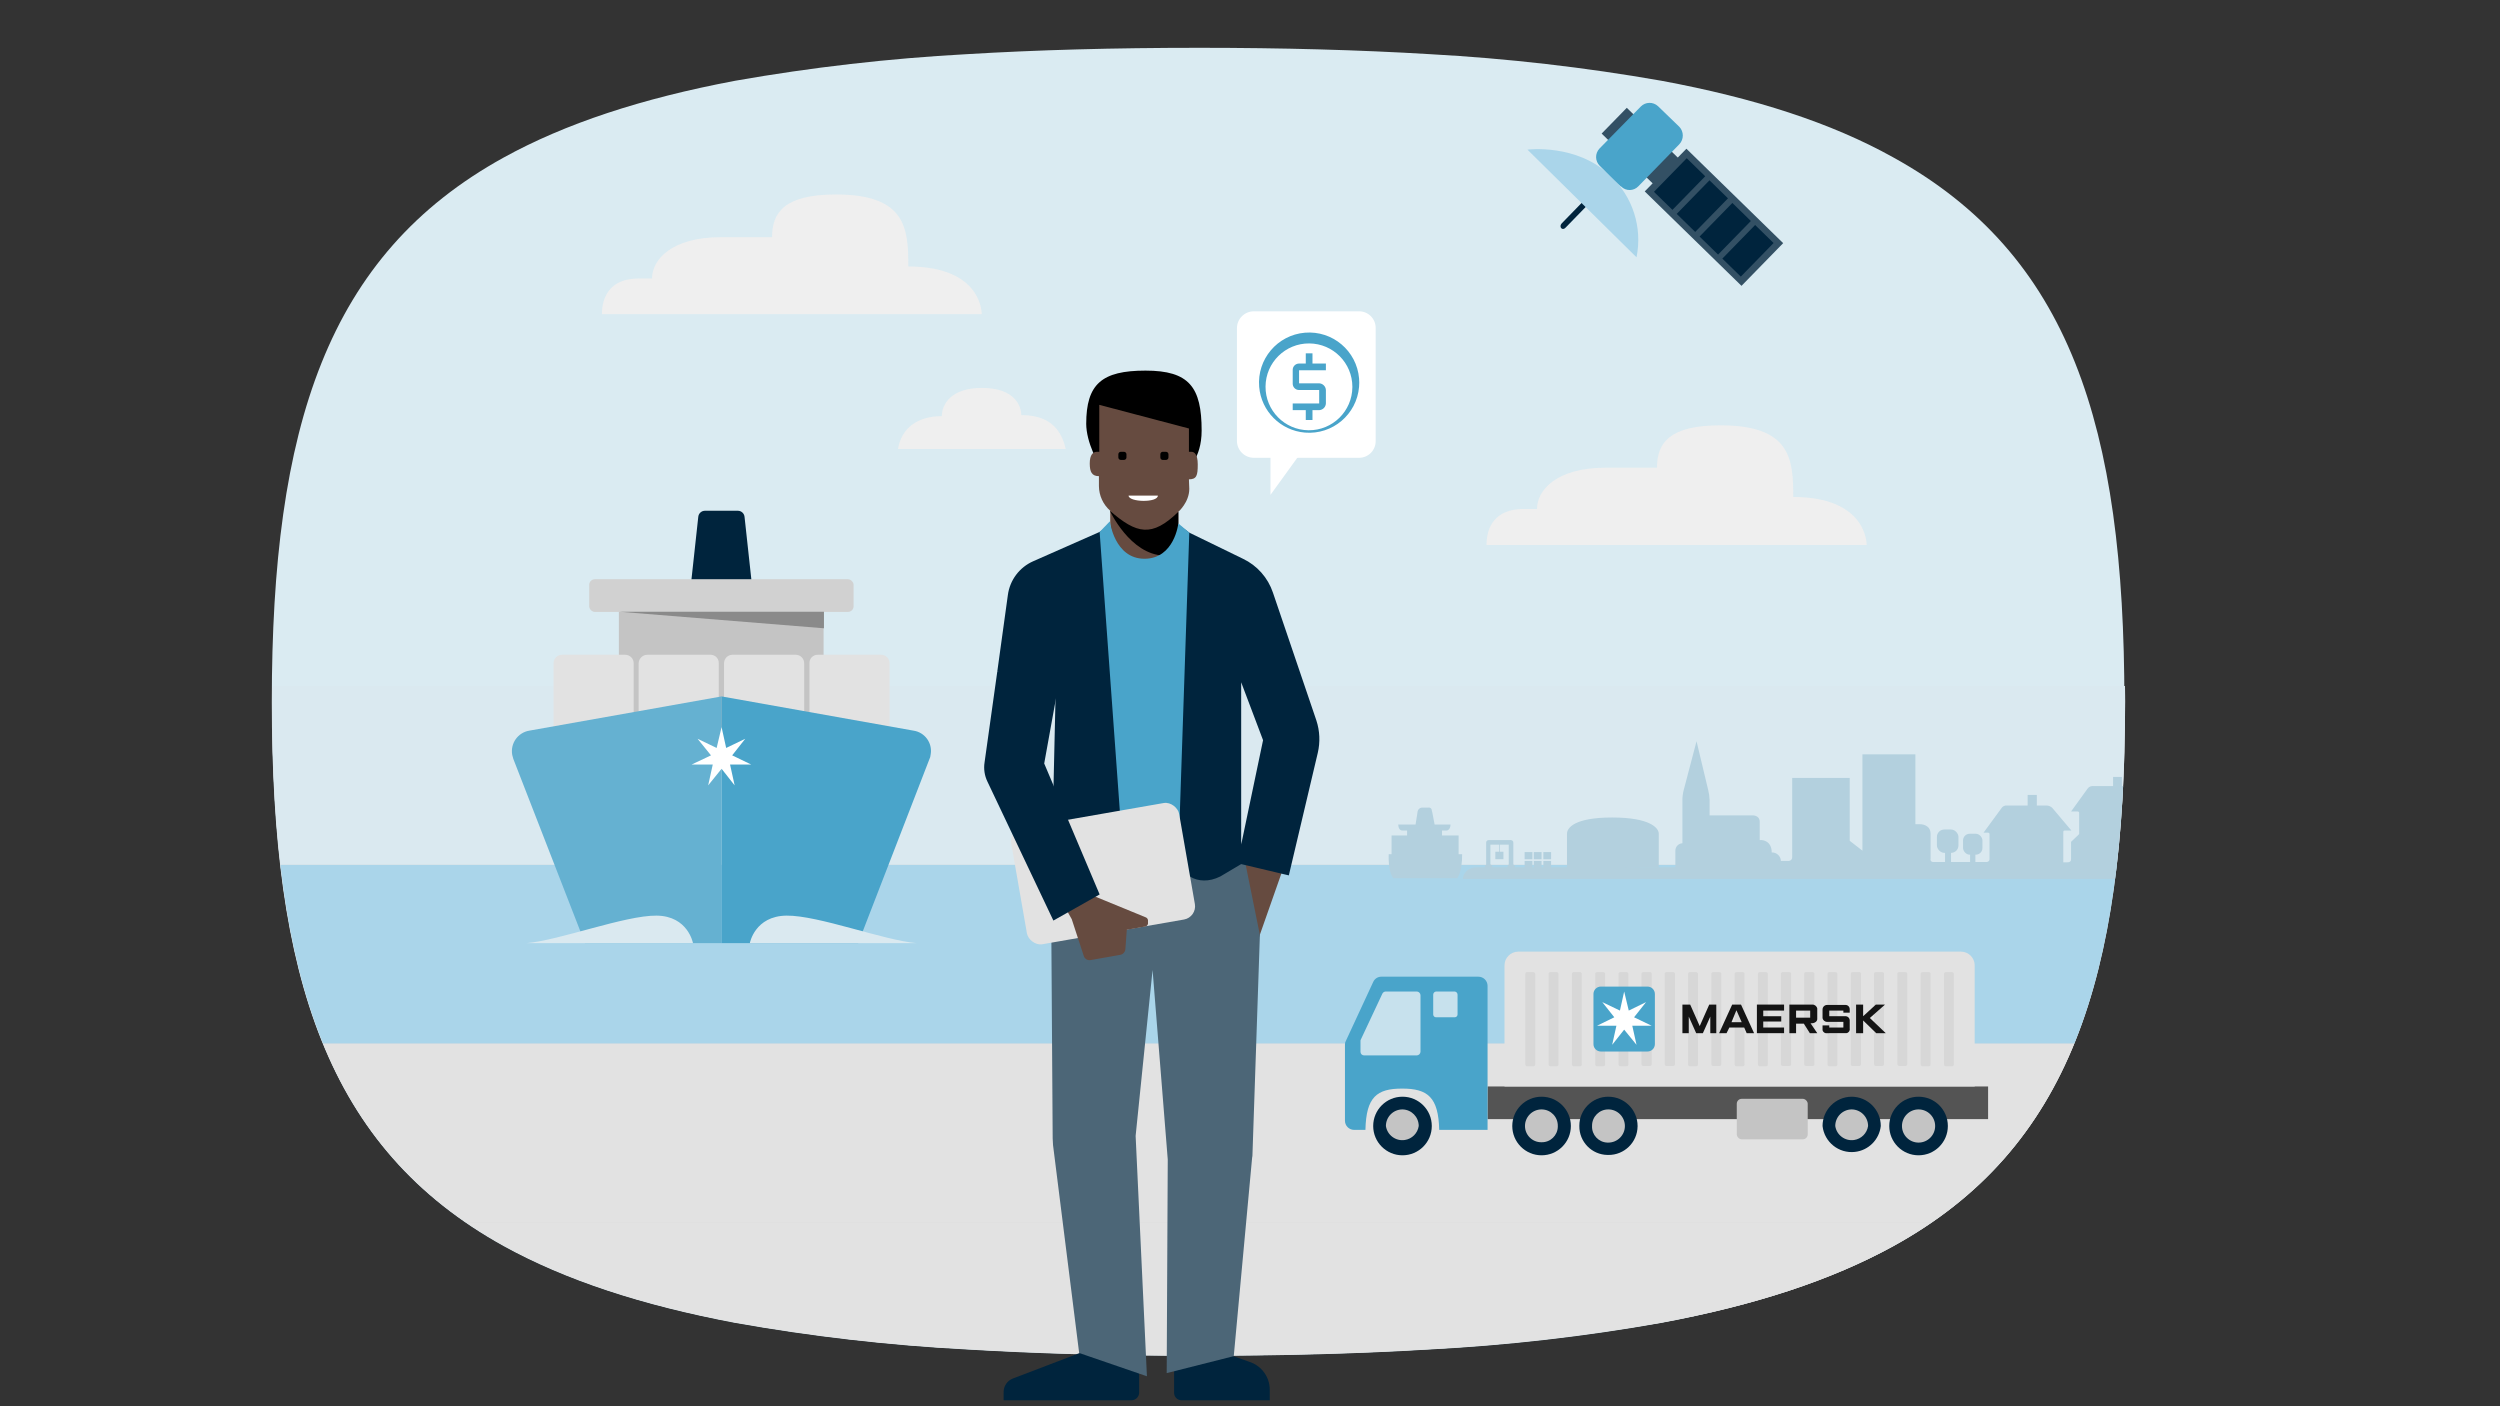 <?xml version="1.0" encoding="UTF-8"?>
<svg id="Layer_1" data-name="Layer 1" xmlns="http://www.w3.org/2000/svg" xmlns:xlink="http://www.w3.org/1999/xlink" viewBox="0 0 1024 576">
  <rect x="0" y="0" width="1024" height="576" fill="#333333" stroke="none"/>
  <defs>
    <style>
      .cls-1 {
        fill: #335064;
      }

      .cls-1, .cls-2, .cls-3, .cls-4, .cls-5, .cls-6, .cls-7, .cls-8, .cls-9, .cls-10, .cls-11, .cls-12, .cls-13, .cls-14, .cls-15, .cls-16, .cls-17, .cls-18, .cls-19, .cls-20, .cls-21, .cls-22, .cls-23, .cls-24, .cls-25 {
        stroke-width: 0px;
      }

      .cls-2 {
        fill: #c4c4c4;
      }

      .cls-3 {
        fill: #545454;
      }

      .cls-4 {
        fill: #cfcfcf;
      }

      .cls-26 {
        clip-path: url(#clippath);
      }

      .cls-5 {
        fill: none;
      }

      .cls-6 {
        fill: #dcdcdc;
      }

      .cls-7 {
        fill: #00243d;
      }

      .cls-8 {
        fill-rule: evenodd;
      }

      .cls-8, .cls-25 {
        fill: #49a4ca;
      }

      .cls-9 {
        fill: #d7d7d7;
      }

      .cls-10 {
        fill: #141414;
      }

      .cls-11 {
        fill: #aad5ea;
      }

      .cls-12 {
        fill: #c7e1ed;
      }

      .cls-13 {
        fill: #b3d0de;
      }

      .cls-14 {
        fill: #000;
      }

      .cls-15 {
        fill: #d1d1d1;
      }

      .cls-16 {
        fill: #664b40;
      }

      .cls-17 {
        fill: #dae9f0;
      }

      .cls-18 {
        fill: #65b1d1;
      }

      .cls-19 {
        fill: #daebf2;
      }

      .cls-20 {
        fill: #e2e2e2;
      }

      .cls-21 {
        fill: #4c6677;
      }

      .cls-22 {
        fill: #8a8a8a;
      }

      .cls-23 {
        fill: #fff;
      }

      .cls-24 {
        fill: #efefef;
      }

      .cls-27 {
        clip-path: url(#clippath-113);
      }

      .cls-28 {
        clip-path: url(#clippath-112);
      }

      .cls-29 {
        clip-path: url(#clippath-114);
      }
    </style>
    <clipPath id="clippath">
      <path class="cls-5" d="M585.865,22.044c-28.83-1.548-60.466-2.419-94.907-2.612-34.538,0-66.028.726-94.907,2.612-31.787,1.598-63.44,5.233-94.762,10.884-38.456,7.256-69.656,17.414-94.907,31.49-72.268,40.052-94.907,109.999-94.907,222.9s22.638,182.993,94.907,222.9c25.25,13.931,56.305,24.235,94.907,31.49,31.331,5.588,62.979,9.223,94.762,10.884,28.733,1.741,60.369,2.612,94.907,2.612s66.028-.871,94.907-2.612c31.775-1.742,63.419-5.376,94.762-10.884,38.456-7.111,69.656-17.414,94.907-31.345,72.414-39.907,94.907-110.144,94.907-223.045,0-112.901-22.348-183.138-94.907-223.045-25.25-13.931-56.305-24.089-94.907-31.345-31.322-5.651-62.974-9.286-94.762-10.884Z"/>
    </clipPath>
    <clipPath id="clippath-112">
      <path class="cls-5" d="M585.865,22.044c-28.83-1.548-60.466-2.419-94.907-2.612-34.538,0-66.028.726-94.907,2.612-31.787,1.598-63.44,5.233-94.762,10.884-38.456,7.256-69.656,17.414-94.907,31.49-72.268,40.052-94.907,109.999-94.907,222.9s22.638,182.993,94.907,222.9c25.25,13.931,56.305,24.235,94.907,31.49,31.331,5.588,62.979,9.223,94.762,10.884,28.733,1.741,60.369,2.612,94.907,2.612s66.028-.871,94.907-2.612c31.775-1.742,63.419-5.376,94.762-10.884,38.456-7.111,69.656-17.414,94.907-31.345,72.414-39.907,94.907-110.144,94.907-223.045,0-112.901-22.348-183.138-94.907-223.045-25.25-13.931-56.305-24.089-94.907-31.345-31.322-5.651-62.974-9.286-94.762-10.884Z"/>
    </clipPath>
    <clipPath id="clippath-113">
      <path class="cls-5" d="M585.865,22.044c-28.83-1.548-60.466-2.419-94.907-2.612-34.538,0-66.028.726-94.907,2.612-31.787,1.598-63.44,5.233-94.762,10.884-38.456,7.256-69.656,17.414-94.907,31.49-72.268,40.052-94.907,109.999-94.907,222.9s22.638,182.993,94.907,222.9c25.25,13.931,56.305,24.235,94.907,31.49,31.331,5.588,62.979,9.223,94.762,10.884,28.733,1.741,60.369,2.612,94.907,2.612s66.028-.871,94.907-2.612c31.775-1.742,63.419-5.376,94.762-10.884,38.456-7.111,69.656-17.414,94.907-31.345,72.414-39.907,94.907-110.144,94.907-223.045,0-112.901-22.348-183.138-94.907-223.045-25.25-13.931-56.305-24.089-94.907-31.345-31.322-5.651-62.974-9.286-94.762-10.884Z"/>
    </clipPath>
    <clipPath id="clippath-114">
      <path class="cls-5" d="M585.865,22.044c-28.83-1.548-60.466-2.419-94.907-2.612-34.538,0-66.028.726-94.907,2.612-31.787,1.598-63.44,5.233-94.762,10.884-38.456,7.256-69.656,17.414-94.907,31.49-72.268,40.052-94.907,109.999-94.907,222.9s22.638,182.993,94.907,222.9c25.25,13.931,56.305,24.235,94.907,31.49,31.331,5.588,62.979,9.223,94.762,10.884,28.733,1.741,60.369,2.612,94.907,2.612s66.028-.871,94.907-2.612c31.775-1.742,63.419-5.376,94.762-10.884,38.456-7.111,69.656-17.414,94.907-31.345,72.414-39.907,94.907-110.144,94.907-223.045,0-112.901-22.348-183.138-94.907-223.045-25.25-13.931-56.305-24.089-94.907-31.345-31.322-5.651-62.974-9.286-94.762-10.884Z"/>
    </clipPath>
  </defs>
  <path class="cls-19" d="M490.813,19.577c34.538,0,66.173.871,94.907,2.612,31.775,1.742,63.419,5.376,94.762,10.884,38.311,7.111,69.656,17.269,94.907,31.345,72.414,39.907,94.762,109.999,94.762,223.045,0,113.046-22.203,183.138-94.762,223.045-25.25,13.786-56.305,24.089-94.907,31.345-31.331,5.588-62.979,9.223-94.762,10.884-28.733,1.741-60.369,2.612-94.907,2.612-34.538,0-66.028-.871-94.907-2.612-31.781-1.67-63.429-5.305-94.762-10.884-38.456-7.256-69.656-17.559-94.907-31.49-72.268-40.052-94.907-110.144-94.907-222.9s22.638-182.993,94.907-222.9c25.25-13.931,56.451-24.235,94.907-31.49,31.342-5.516,62.985-9.151,94.762-10.884,28.733-1.741,60.369-2.612,94.907-2.612"/>
  <g class="cls-26">
    <rect class="cls-6" x="59.524" y="281.803" width="814.688" height="329.503"/>
    <path class="cls-11" d="M-5.982,427.483h1044.93c11.385-24.248,18.759-48.737,22.082-73.328H-28.457c3.439,24.594,10.945,49.084,22.476,73.328Z"/>
    <path class="cls-20" d="M516.483,573.842c231.462,0,375.386-17.48,457.798-73.18H58.686c82.411,55.699,225.941,73.18,457.798,73.18Z"/>
    <path class="cls-20" d="M58.686,500.663h915.595c28.391-19.406,49.683-43.552,64.667-73.18H-5.982c14.984,29.627,35.883,53.774,64.667,73.18Z"/>
    <path class="cls-17" d="M-28.457,354.155h1089.487c3.943-22.221,5.52-46.515,5.52-73.18H-33.584c0,26.665,1.577,50.959,5.126,73.18Z"/>
    <g>
      <path class="cls-13" d="M597.45,349.882v-7.663h-6.795v-2.024h1.735c1.012,0,1.735-1.012,1.735-2.458h-6.506c-.289-1.157-.868-5.06-1.157-5.783.02-.638-.481-1.173-1.119-1.193-.11-.004-.22.009-.327.036h-2.747c-.763.137-1.381.699-1.59,1.446l-.868,5.494h-7.085c0,1.301.578,2.458,1.735,2.458h1.88v2.024h-6.362v7.663h-1.157s-.434,6.94,1.88,9.832h26.17s2.024-2.169,2.024-9.832h-1.446Z"/>
      <path class="cls-13" d="M883.148,348.725h-2.458v-15.904s-.145-.578.434-.578h2.892l-6.362-9.253c-.554-.62-1.338-.986-2.169-1.012h-6.362v-3.759h-3.615v3.759h-8.53c-.748.033-1.44.406-1.88,1.012l-6.795,9.398h2.747c.319-0.0.578.259.578.578v8.675l-3.325,3.181v7.085c0,.723-.289,1.301-1.59,1.301h-1.59v-12.434s0-.578.434-.578h2.892l-7.808-9.253c-.617-.616-1.442-.977-2.313-1.012h-4.048v-4.338h-3.759v4.338h-8.675c-.728-.023-1.425.299-1.88.868l-7.518,10.265h1.88c.319-0.0.578.259.578.578v0h0v10.121c.08.634-.369,1.212-1.003,1.292-.051.006-.102.009-.154.009h-21.977c-.558.023-1.03-.41-1.054-.969-.005-.112.009-.225.042-.333v-10.265c0-3.904-4.193-3.904-4.193-3.904h-2.024v-28.628h-21.688v39.471l-5.205-4.048v-25.736h-23.567v32.387c.08.795-.499,1.503-1.294,1.583-.05.005-.101.008-.152.007h-3.181c-.078-1.94-1.673-3.472-3.615-3.47h-.145c0-4.916-4.048-5.06-4.048-5.06h-.868v-7.518c0-2.603-2.747-2.603-2.747-2.603h-17.784v-6.362c-.04-1.367-.234-2.725-.578-4.048l-4.771-19.953-5.205,19.808c-.415,1.506-.61,3.065-.578,4.627v17.35c-1.675.078-2.97,1.499-2.892,3.174 0.0.002 0.0.005 0.0.007v6.651h-80.967c-5.928,0-6.073,4.771-6.073,4.771h287.288v-8.386c-.072-1.675-1.489-2.975-3.164-2.903-.054.002-.108.006-.161.011"/>
      <rect class="cls-13" x="624.487" y="352.629" width="3.181" height="2.935"/>
      <rect class="cls-13" x="624.487" y="349.014" width="3.181" height="2.935"/>
      <rect class="cls-13" x="628.247" y="352.629" width="3.181" height="2.935"/>
      <rect class="cls-13" x="628.247" y="349.014" width="3.181" height="2.935"/>
      <rect class="cls-13" x="632.15" y="352.629" width="3.181" height="2.935"/>
      <rect class="cls-13" x="632.15" y="349.014" width="3.181" height="2.935"/>
      <path class="cls-13" d="M641.837,355.665v-14.169c0-2.313,2.892-6.651,18.507-6.651,15.615,0,19.085,4.338,19.085,6.651v13.88"/>
      <rect class="cls-13" x="645.018" y="343.52" width="10.41" height="11.567"/>
      <rect class="cls-13" x="657.597" y="343.52" width="10.41" height="11.567"/>
      <rect class="cls-13" x="666.417" y="352.051" width="3.181" height="3.239"/>
      <rect class="cls-13" x="662.368" y="352.051" width="3.325" height="3.239"/>
      <rect class="cls-13" x="612.487" y="348.87" width="3.325" height="3.051"/>
      <rect class="cls-13" x="614.077" y="344.821" width=".289" height="4.381"/>
      <rect class="cls-13" x="796.687" y="344.677" width="2.458" height="11.726"/>
      <rect class="cls-13" x="793.361" y="339.761" width="8.82" height="9.571" rx="3.036" ry="3.036"/>
      <rect class="cls-13" x="806.952" y="345.834" width="2.169" height="10.526"/>
      <rect class="cls-13" x="804.06" y="341.496" width="7.952" height="8.588" rx="2.747" ry="2.747"/>
      <path class="cls-13" d="M619.861,355.665c0,.559-.453,1.012-1.012,1.012h-9.109c-.559,0-1.012-.453-1.012-1.012v-0h0v-10.555c0-.559.453-1.012,1.012-1.012h9.109c.559,0,1.012.453,1.012,1.012v0h0v10.555ZM617.981,345.978h-7.518v10.844h7.518v-10.844Z"/>
      <rect class="cls-13" x="608.149" y="354.075" width="3.181" height="3.369" rx="1.012" ry="1.012"/>
      <rect class="cls-13" x="617.403" y="354.075" width="3.181" height="3.369" rx="1.012" ry="1.012"/>
    </g>
  </g>
  <g class="cls-28">
    <path class="cls-4" d="M24.696,397.462c2.132-.075,3.843-1.786,3.918-3.918v-151.067c-.078-2.107-1.81-3.774-3.918-3.773h-9.288c-2.109-.001-3.84,1.666-3.918,3.773v151.067c.075,2.132,1.786,3.843,3.918,3.918h9.288"/>
  </g>
  <g class="cls-27">
    <path class="cls-4" d="M61.411,397.462c2.082.082,3.836-1.54,3.918-3.622.004-.099.004-.197,0-.296v-151.067c-.078-2.107-1.81-3.774-3.918-3.773h-9.288c-2.084,0-3.773,1.689-3.773,3.773h0v151.067c-.001,2.109,1.666,3.84,3.773,3.918h9.288"/>
  </g>
  <g class="cls-29">
    <path class="cls-4" d="M98.416,397.462c2.107-.078,3.775-1.81,3.773-3.918v-151.067c0-2.084-1.689-3.773-3.773-3.773h-9.288c-2.109-.001-3.84,1.666-3.918,3.773v151.067c.075,2.132,1.786,3.843,3.918,3.918h9.288"/>
  </g>
  <g>
    <path class="cls-24" d="M418.311,170.02c0-3.904-2.892-11.133-16.049-11.133-13.157,0-16.483,7.085-16.483,11.567-10.121,0-16.627,5.06-17.928,13.446h68.677c-1.59-6.795-5.494-13.88-18.218-13.88Z"/>
    <rect class="cls-1" x="665.766" y="44.395" width="14.748" height="33.413" transform="translate(159.278 500.189) rotate(-45.7)"/>
    <rect class="cls-1" x="689.816" y="61.313" width="24.435" height="55.376" transform="translate(148.025 529.282) rotate(-45.7)"/>
    <rect class="cls-7" x="678.342" y="70.098" width="19.23" height="10.584" transform="translate(153.521 515.102) rotate(-45.7)"/>
    <rect class="cls-7" x="687.665" y="79.132" width="19.23" height="10.584" transform="translate(149.868 524.499) rotate(-45.7)"/>
    <rect class="cls-7" x="697.032" y="88.413" width="19.23" height="10.584" transform="translate(146.05 534.002) rotate(-45.7)"/>
    <rect class="cls-7" x="706.351" y="97.449" width="19.23" height="10.569" transform="translate(142.399 543.394) rotate(-45.7)"/>
    <path class="cls-7" d="M650.079,80.811l-10.41,10.699c-1.301,1.446.289,3.181,1.59,1.735l10.265-10.555-1.446-1.88Z"/>
    <path class="cls-11" d="M659.621,71.992c-13.735-13.302-33.977-10.699-33.977-10.699l44.676,44.098c2.493-12.236-1.56-24.889-10.699-33.399Z"/>
    <path class="cls-25" d="M687.815,51.895c1.946,2.017,1.946,5.212,0,7.229h0l-16.772,17.205c-1.882,1.956-4.994,2.016-6.951.134-.045-.044-.09-.088-.134-.134h-.145l-8.53-8.386c-1.969-1.928-2.034-5.078-.145-7.085h0l16.916-17.205c1.928-1.969,5.078-2.034,7.085-.145h0l8.675,8.386Z"/>
    <path class="cls-24" d="M402.117,128.669h-155.572c0-7.518,3.759-14.603,15.037-14.603h5.494c0-7.663,7.952-16.916,28.194-16.916h20.965c0-10.121,5.06-17.495,26.17-17.495,28.917,0,29.64,14.169,29.64,29.495,30.507-0,30.073,19.519,30.073,19.519Z"/>
    <path class="cls-24" d="M764.589,223.226h-155.717c0-7.663,3.759-14.748,15.181-14.748h5.494c0-7.663,7.952-16.916,28.194-16.916h20.965c0-10.121,5.06-17.35,26.025-17.35,28.917,0,29.784,14.025,29.784,29.351,30.507,0,30.073,19.663,30.073,19.663Z"/>
    <rect class="cls-3" x="609.306" y="445.018" width="205.02" height="13.374"/>
    <path class="cls-25" d="M551.328,426.222l11.133-24.001c.577-1.321,1.884-2.174,3.325-2.169h39.761c2.076,0,3.759,1.683,3.759,3.759h0v58.99h-19.808c-.289-13.446-4.771-16.916-15.181-16.916-10.41,0-14.748,3.47-15.037,16.916h-4.627c-2.076,0-3.759-1.683-3.759-3.759h0v-31.23c-.013-.561.138-1.114.434-1.59Z"/>
    <path class="cls-20" d="M616.246,445.018v-49.592c0-3.114,2.525-5.639,5.639-5.639h181.308c3.114,0,5.639,2.525,5.639,5.639v49.592l-192.586 0Z"/>
    <rect class="cls-9" x="796.253" y="398.173" width="4.048" height="38.575" rx=".723" ry=".723"/>
    <rect class="cls-9" x="786.71" y="398.173" width="4.048" height="38.575" rx=".723" ry=".723"/>
    <path class="cls-9" d="M780.493,436.632h-2.602c-.399,0-.723-.324-.723-.723v-37.158c.07-.342.374-.585.723-.578h2.602c.399,0,.723.324.723.723v37.013c0,.399-.324.723-.723.723v-0Z"/>
    <path class="cls-9" d="M770.951,436.632h-2.602c-.399,0-.723-.324-.723-.723v-37.158c.07-.342.374-.585.723-.578h2.602c.349-.007.653.236.723.578v37.158c0,.399-.324.723-.723.723v-0Z"/>
    <path class="cls-9" d="M761.553,436.632h-2.747c-.399,0-.723-.324-.723-.723v-37.158c.07-.342.374-.585.723-.578h2.747c.349-.007.653.236.723.578v37.158c0,.399-.324.723-.723.723v-0Z"/>
    <rect class="cls-9" x="748.54" y="398.173" width="4.048" height="38.575" rx=".723" ry=".723"/>
    <path class="cls-9" d="M742.468,436.632h-2.747c-.399,0-.723-.324-.723-.723v-37.158c.07-.342.374-.585.723-.578h2.747c.289,0,.723.289.723.578v37.158c0,.399-.324.723-.723.723v-0Z"/>
    <path class="cls-9" d="M732.925,436.632h-2.747c-.399,0-.723-.324-.723-.723v-37.158c0-.289.434-.578.723-.578h2.747c.349-.007.653.236.723.578v37.158c0,.399-.324.723-.723.723v-0Z"/>
    <rect class="cls-9" x="720.057" y="398.173" width="4.048" height="38.575" rx=".723" ry=".723"/>
    <rect class="cls-9" x="710.515" y="398.173" width="4.048" height="38.575" rx=".723" ry=".723"/>
    <path class="cls-9" d="M704.298,436.632h-2.602c-.399,0-.723-.324-.723-.723v-37.158c.07-.342.374-.585.723-.578h2.602c.349-.007.653.236.723.578v37.158c0,.399-.324.723-.723.723v-0Z"/>
    <rect class="cls-9" x="691.43" y="398.173" width="4.048" height="38.575" rx=".723" ry=".723"/>
    <path class="cls-9" d="M685.357,436.632h-2.747c-.399,0-.723-.324-.723-.723v-37.158c.07-.342.374-.585.723-.578h2.747c.399,0,.723.324.723.723v37.013c0,.399-.324.723-.723.723v-0Z"/>
    <path class="cls-9" d="M675.815,436.632h-2.747c-.399,0-.723-.324-.723-.723v-37.158c.07-.342.374-.585.723-.578h2.747c.289,0,.723.289.723.578v37.158c0,.399-.324.723-.723.723v-0Z"/>
    <rect class="cls-9" x="662.947" y="398.173" width="4.048" height="38.575" rx=".723" ry=".723"/>
    <rect class="cls-9" x="653.404" y="398.173" width="4.048" height="38.575" rx=".723" ry=".723"/>
    <rect class="cls-9" x="643.862" y="398.173" width="4.048" height="38.575" rx=".723" ry=".723"/>
    <rect class="cls-9" x="634.319" y="398.173" width="4.048" height="38.575" rx=".723" ry=".723"/>
    <rect class="cls-9" x="624.777" y="398.173" width="4.048" height="38.575" rx=".723" ry=".723"/>
    <polygon class="cls-10" points="689.116 423.186 689.116 411.475 692.297 411.475 696.201 420.294 700.105 411.475 702.996 411.475 702.996 423.186 700.538 423.186 700.538 416.39 697.502 423.186 694.755 423.186 691.719 416.39 691.719 423.186 689.116 423.186"/>
    <path class="cls-10" d="M707.189,423.186h-3.036l5.35-11.711h3.615l5.35,11.711h-3.036l-1.012-2.313h-6.073l-1.157,2.313ZM713.406,418.704l-2.169-4.916-2.024,4.916h4.193Z"/>
    <polygon class="cls-10" points="719.624 423.186 719.624 411.475 730.756 411.475 730.756 413.933 722.226 413.933 722.226 416.246 729.6 416.246 729.6 418.415 722.226 418.415 722.226 420.873 730.756 420.873 730.756 423.186 719.624 423.186"/>
    <path class="cls-10" d="M732.925,423.186v-11.711h9.398c.968-.022,1.817.644,2.024,1.59v4.338c0,.868-.867,1.735-2.458,1.735h-.289l2.747,4.048h-3.036l-2.458-3.904h-3.181v3.904h-2.747ZM735.672,416.824h5.783v-2.892h-5.783v2.892Z"/>
    <path class="cls-10" d="M749.263,423.186h-.867c-.861.171-1.699-.388-1.87-1.25-.003-.017-.007-.034-.009-.052v-1.88h2.747v.868h5.783v-2.313h-6.651c-.935.011-1.736-.667-1.88-1.59h0v-3.47c0-1.038.842-1.88,1.88-1.88h7.518c.958,0,1.735.777,1.735,1.735v0h0v1.446h-2.602v-.868h-5.783v2.313h6.506c.955-.08,1.794.63,1.874,1.584.004.05.006.1.006.151h0v3.325c.162.863-.406,1.695-1.27,1.857-.058.011-.117.019-.176.023h-6.94l-0-0Z"/>
    <polygon class="cls-10" points="760.252 423.186 760.252 411.475 763.143 411.475 763.143 416.246 768.348 411.475 772.107 411.475 765.89 416.969 772.397 423.186 768.493 423.186 763.143 417.981 763.143 423.186 760.252 423.186"/>
    <path class="cls-25" d="M677.839,427.668c0,1.677-1.359,3.036-3.036,3.036h-19.085c-1.677,0-3.036-1.359-3.036-3.036h0v-20.531c0-1.677,1.359-3.036,3.036-3.036h19.085c1.677,0,3.036,1.359,3.036,3.036h0l-0,20.531Z"/>
    <polygon class="cls-23" points="669.308 416.68 674.224 410.462 674.224 410.462 667.14 413.933 665.26 406.125 665.26 406.125 663.525 413.933 656.296 410.462 656.296 410.462 661.212 416.68 654.127 420.15 654.127 420.15 662.079 420.15 660.344 427.957 660.344 427.957 665.26 421.74 670.32 427.957 670.32 427.957 668.585 420.15 676.538 420.15 676.538 420.15 669.308 416.68"/>
    <path class="cls-12" d="M587.04,415.523c0,.639.518,1.157,1.157,1.157h7.663c.639,0,1.157-.518,1.157-1.157v-8.097c.004-.666-.495-1.227-1.157-1.301h-7.663c-.662.074-1.161.635-1.157,1.301v8.097Z"/>
    <path class="cls-7" d="M773.842,461.211c0,6.628,5.373,12,12,12,6.628,0,12-5.373,12-12.0 0-6.628-5.373-12-12-12h0c-6.628,0-12,5.373-12,12"/>
    <path class="cls-2" d="M779.047,461.211c0,3.753,3.042,6.795,6.795,6.795,3.753,0,6.795-3.042,6.795-6.795-0-3.753-3.042-6.795-6.795-6.795h0c-3.753,0-6.795,3.042-6.795,6.795v0h0"/>
    <path class="cls-7" d="M746.516,461.211c.726,6.588,6.656,11.339,13.243,10.613,5.586-.616,9.997-5.027,10.613-10.613,0-6.628-5.373-12-12-12h0c-6.571.079-11.856,5.429-11.856,12"/>
    <path class="cls-2" d="M751.721,461.211c.546,3.713,3.999,6.28,7.712,5.735,2.968-.436,5.298-2.767,5.734-5.735,0-3.753-3.042-6.795-6.795-6.795h0c-3.696.079-6.652,3.098-6.651,6.795"/>
    <path class="cls-7" d="M646.898,461.211c-.08,6.467,5.097,11.776,11.565,11.856.097.001.194.001.291,0,6.547.08,11.92-5.163,12-11.71.001-.048.001-.097.001-.145,0-6.628-5.373-12-12-12h0c-6.548-0-11.856,5.307-11.857,11.855,0,.048 0.0.097.001.145"/>
    <path class="cls-2" d="M652.103,461.211c-.161,3.59,2.619,6.63,6.209,6.791.147.007.295.008.442.005,3.753.004,6.799-3.035,6.803-6.788.004-3.753-3.035-6.799-6.788-6.803h-.015c-3.673-.001-6.652,2.976-6.652,6.649,0,.049.001.097.002.146"/>
    <path class="cls-7" d="M619.427,461.211c0,6.628,5.373,12,12,12,6.628,0,12-5.373,12-12,0-6.628-5.373-12-12-12h-0c-6.628,0-12,5.373-12,12"/>
    <path class="cls-2" d="M624.632,461.211c-.001,3.673,2.976,6.652,6.649,6.652.049,0,.097-.001.146-.002,3.592.081,6.57-2.766,6.651-6.358.002-.098.002-.195,0-.292.08-3.672-2.832-6.714-6.505-6.794-.049-.001-.097-.002-.146-.002h0c-3.753,0-6.795,3.042-6.795,6.795v0"/>
    <path class="cls-7" d="M562.461,461.211c0,6.628,5.373,12,12,12,6.628,0,12-5.373,12-12,0-6.628-5.373-12-12-12h-0c-6.628,0-12,5.373-12,12"/>
    <path class="cls-2" d="M567.666,461.211c.546,3.713,3.999,6.28,7.712,5.735,2.968-.436,5.298-2.767,5.735-5.735.001-3.697-2.954-6.717-6.651-6.795h0c-3.753,0-6.795,3.042-6.795,6.795v0"/>
    <rect class="cls-2" x="711.382" y="450.078" width="29.061" height="16.584" rx="2.024" ry="2.024"/>
    <path class="cls-12" d="M558.702,432.295h21.688c.769-.067,1.379-.677,1.446-1.446v-23.278c-.067-.769-.677-1.379-1.446-1.446h-12.868c-.556.041-1.049.37-1.301.868l-8.82,18.796c-.115.17-.166.375-.145.578v4.482c0.0.799.647,1.446,1.446,1.446Z"/>
    <rect class="cls-2" x="253.485" y="250.553" width="83.859" height="64.253"/>
    <path class="cls-20" d="M259.558,301.013v-29.351c0-1.916-1.554-3.47-3.47-3.47h-25.881c-1.916,0-3.47,1.554-3.47,3.47h0v29.351h32.821Z"/>
    <path class="cls-20" d="M294.403,301.013v-29.351c.08-1.835-1.343-3.387-3.178-3.467-.049-.002-.098-.003-.148-.003h-26.025c-1.885.074-3.396,1.585-3.47,3.47h0v29.351h32.821Z"/>
    <path class="cls-20" d="M329.392,301.013v-29.351c.002-1.861-1.466-3.392-3.325-3.47h-26.17c-1.86.078-3.327,1.609-3.325,3.47h0v29.351h32.821Z"/>
    <path class="cls-20" d="M364.381,301.013v-29.351c0-1.916-1.554-3.47-3.47-3.47h-26.025c-1.837-.002-3.327,1.486-3.329,3.322-0.0.049.001.099.003.148v29.351h32.821Z"/>
    <path class="cls-18" d="M239.605,386.317h55.954v-101.064l-78.798,14.025c-4.643.798-7.76,5.209-6.962,9.852.007.041.015.083.022.124l.434,1.59,29.351,75.473"/>
    <path class="cls-25" d="M351.513,386.317h-55.954v-101.064l78.654,14.025c4.578.704,7.718,4.985,7.014,9.563-.021.138-.046.276-.074.414-.025.556-.173,1.099-.434,1.59l-29.206,75.473"/>
    <path class="cls-7" d="M305.391,243.902h-19.663c-1.515.08-2.808-1.084-2.888-2.599-.003-.049-.004-.099-.004-.148v-.289l3.181-29.206c.149-1.403,1.336-2.466,2.747-2.458h13.446c1.411-.008,2.599,1.055,2.747,2.458l3.181,29.206c.085,1.546-1.062,2.884-2.603,3.036l-.145-0Z"/>
    <rect class="cls-15" x="241.34" y="237.251" width="108.293" height="13.388" rx="2.313" ry="2.313"/>
    <path class="cls-17" d="M307.126,386.317s2.024-11.133,15.037-11.278c13.013-.145,39.761,10.121,53.351,11.278h-68.388Z"/>
    <path class="cls-17" d="M283.848,386.317s-2.024-11.133-14.892-11.278c-12.868-.145-39.761,10.121-53.351,11.278h68.244Z"/>
    <polygon class="cls-22" points="253.485 250.553 337.489 257.348 337.489 250.553 253.485 250.553"/>
    <polygon class="cls-23" points="299.897 309.398 305.246 302.603 305.246 302.603 297.439 306.362 295.559 297.832 295.559 297.832 293.535 306.362 285.728 302.603 285.728 302.603 291.222 309.398 283.27 313.158 283.414 313.158 291.945 313.158 290.065 321.688 290.065 321.688 295.559 314.893 300.909 321.688 300.909 321.688 299.029 313.158 307.704 313.158 307.704 313.158 299.897 309.398"/>
    <path class="cls-5" d="M316.379,359.569h401.22c1.446-21.688,2.024-45.544,2.024-71.714h-405.268c0,26.17.723,50.026,2.024,71.714Z"/>
    <path class="cls-14" d="M444.914,173.634c0-16.338,6.362-21.832,24.29-21.832s22.989,6.795,22.989,24.579c0,11.711-6.217,16.193-6.217,16.193-.145-2.313-.723-13.88-.723-13.88l-32.676-6.795s-.289,19.953-1.446,19.23c-1.157-.723-6.217-9.832-6.217-17.639"/>
    <path class="cls-16" d="M450.264,165.827v19.23h-1.012c-1.59,0-2.892,1.301-2.892,4.771,0,3.47.868,5.205,3.759,5.205v4.048c.027,3.879,1.711,7.562,4.627,10.121v5.783l3.181,16.483,21.543-.289,3.181-15.615v-5.928s4.482-3.904,4.482-9.398c0-1.446-.145-2.169-.145-3.904,3.181,0,3.615-1.59,3.615-6.073,0-4.482-1.59-5.205-2.602-5.205h-1.012v-9.543l-36.724-9.687Z"/>
    <path class="cls-14" d="M460.385,188.382h-1.301c-.559,0-1.012-.453-1.012-1.012v-1.301c0-.559.453-1.012,1.012-1.012h1.301c.559,0,1.012.453,1.012,1.012v1.301c0,.559-.453,1.012-1.012,1.012h0"/>
    <path class="cls-14" d="M477.59,188.382h-1.446c-.502-.072-.873-.505-.868-1.012v-1.301c-.005-.507.366-.94.868-1.012h1.446c.559,0,1.012.453,1.012,1.012v1.301c0,.559-.453,1.012-1.012,1.012h0"/>
    <path class="cls-14" d="M482.651,209.636v9.832s-5.639,8.097-5.928,8.097c-13.88-.434-22.121-18.362-22.121-18.362,10.988,9.543,17.205,10.988,28.049.434"/>
    <polygon class="cls-16" points="514.17 388.197 525.447 356.099 509.688 350.605 498.41 382.847 514.17 388.197"/>
    <path class="cls-7" d="M466.602,559.239v11.278c-.073,1.646-1.391,2.963-3.036,3.036h-52.484v-3.325c-.028-2.518,1.537-4.779,3.904-5.639l32.965-12.579,18.651,7.229Z"/>
    <path class="cls-7" d="M520.098,569.216v4.338h-36.291c-1.62-.077-2.894-1.414-2.892-3.036h0v-13.013l14.314-5.494,16.916,5.928c4.763,1.707,7.944,6.218,7.952,11.278Z"/>
    <path class="cls-21" d="M430.456,345.111h77.931l7.663,37.881-3.036,89.787c.016.486-.033.972-.145,1.446l-7.518,81.256-27.471,6.94.434-87.473-6.217-77.641-6.94,67.954,4.627,98.462-27.76-9.543-10.699-85.16c0-.868-.145-1.88-.145-2.747l-.723-110.607"/>
    <path class="cls-23" d="M474.265,202.985h-12c0,2.747,12,3.036,12,0"/>
    <path class="cls-7" d="M482.651,351.039c0,6.362,7.663,12.723,17.205,7.952l8.53-5.06,19.519,4.627,11.856-50.171c1.035-4.403.835-9.005-.578-13.302l-17.784-52.339c-2.043-6.103-6.479-11.113-12.29-13.88l-21.977-10.699-4.193-3.036.434,8.097-14.458,19.085-13.88-15.326-1.012-11.422-3.615,2.313-27.182,12c-5.663,2.482-9.613,7.749-10.41,13.88l-4.338,31.375,24.001,4.627-1.88,82.702h10.41c6.362,0,9.398-2.892,9.398-9.398v-7.663h31.953M508.387,345.978v-66.509l8.964,23.712-8.964,42.797Z"/>
    <path class="cls-25" d="M459.662,345.689l22.989,5.35,4.482-132.873-4.482-3.759s-1.59,14.458-13.88,14.458-14.169-15.326-14.169-15.326l-4.193,4.338,9.253,127.812Z"/>
    <rect class="cls-20" x="416.888" y="333.623" width="69.834" height="48.436" rx="5.494" ry="5.494" transform="translate(-54.796 83.007) rotate(-9.9)"/>
    <path class="cls-16" d="M437.107,373.16l7.229-7.663,25.013,10.265c.475.203.806.644.868,1.157v.868c.172.78-.32,1.551-1.1,1.724-.019.004-.038.008-.057.011h-.145l-7.374,1.301-.578,7.952c-.099,1.13-.917,2.066-2.024,2.313l-12.29,2.169c-1.222.196-2.399-.548-2.747-1.735l-4.916-15.037-1.88-3.325Z"/>
    <path class="cls-7" d="M408.479,275.132l-5.205,37.158c-.413,2.66-.01,5.382,1.157,7.808l27.037,56.966,18.94-10.699-22.7-53.641,6.795-37.592h-26.025Z"/>
    <path class="cls-23" d="M563.473,180.719c0,3.753-3.042,6.795-6.795,6.795h-43.086c-3.777.001-6.861-3.019-6.94-6.795v-46.267c0-3.833,3.107-6.94,6.94-6.94h43.086c3.753-.001,6.796,3.041,6.797,6.794,0,.049-.001.097-.002.146v46.267Z"/>
    <polygon class="cls-23" points="535.135 182.309 520.387 202.696 520.387 181.731 535.135 182.309"/>
    <path class="cls-8" d="M536.291,140.669c-9.821-.08-17.848,7.817-17.928,17.639-.08,9.821,7.817,17.848,17.639,17.928,9.821.08,17.848-7.817,17.928-17.639 0-.048.001-.096.001-.144 0-9.766-7.874-17.704-17.639-17.784ZM515.76,158.453c-.951-11.299,7.438-21.229,18.737-22.18,11.299-.951,21.229,7.438,22.18,18.737.096,1.146.096,2.297,0,3.443-.951,11.299-10.881,19.688-22.18,18.737-9.98-.84-17.897-8.757-18.737-18.737ZM534.845,148.91v-4.193h2.747v4.193h5.494v2.747h-10.988v5.35h8.241c1.486.073,2.674,1.261,2.747,2.747v5.494c-.073,1.486-1.261,2.674-2.747,2.747h-2.747v4.048h-2.747v-4.048h-5.35v-2.747h10.844v-5.494h-8.241c-1.437.002-2.604-1.161-2.607-2.599-0-.05.001-.099.004-.149v-5.35c-.08-1.435,1.019-2.663,2.454-2.743.05-.003.099-.004.149-.004l2.747 0Z"/>
  </g>
</svg>